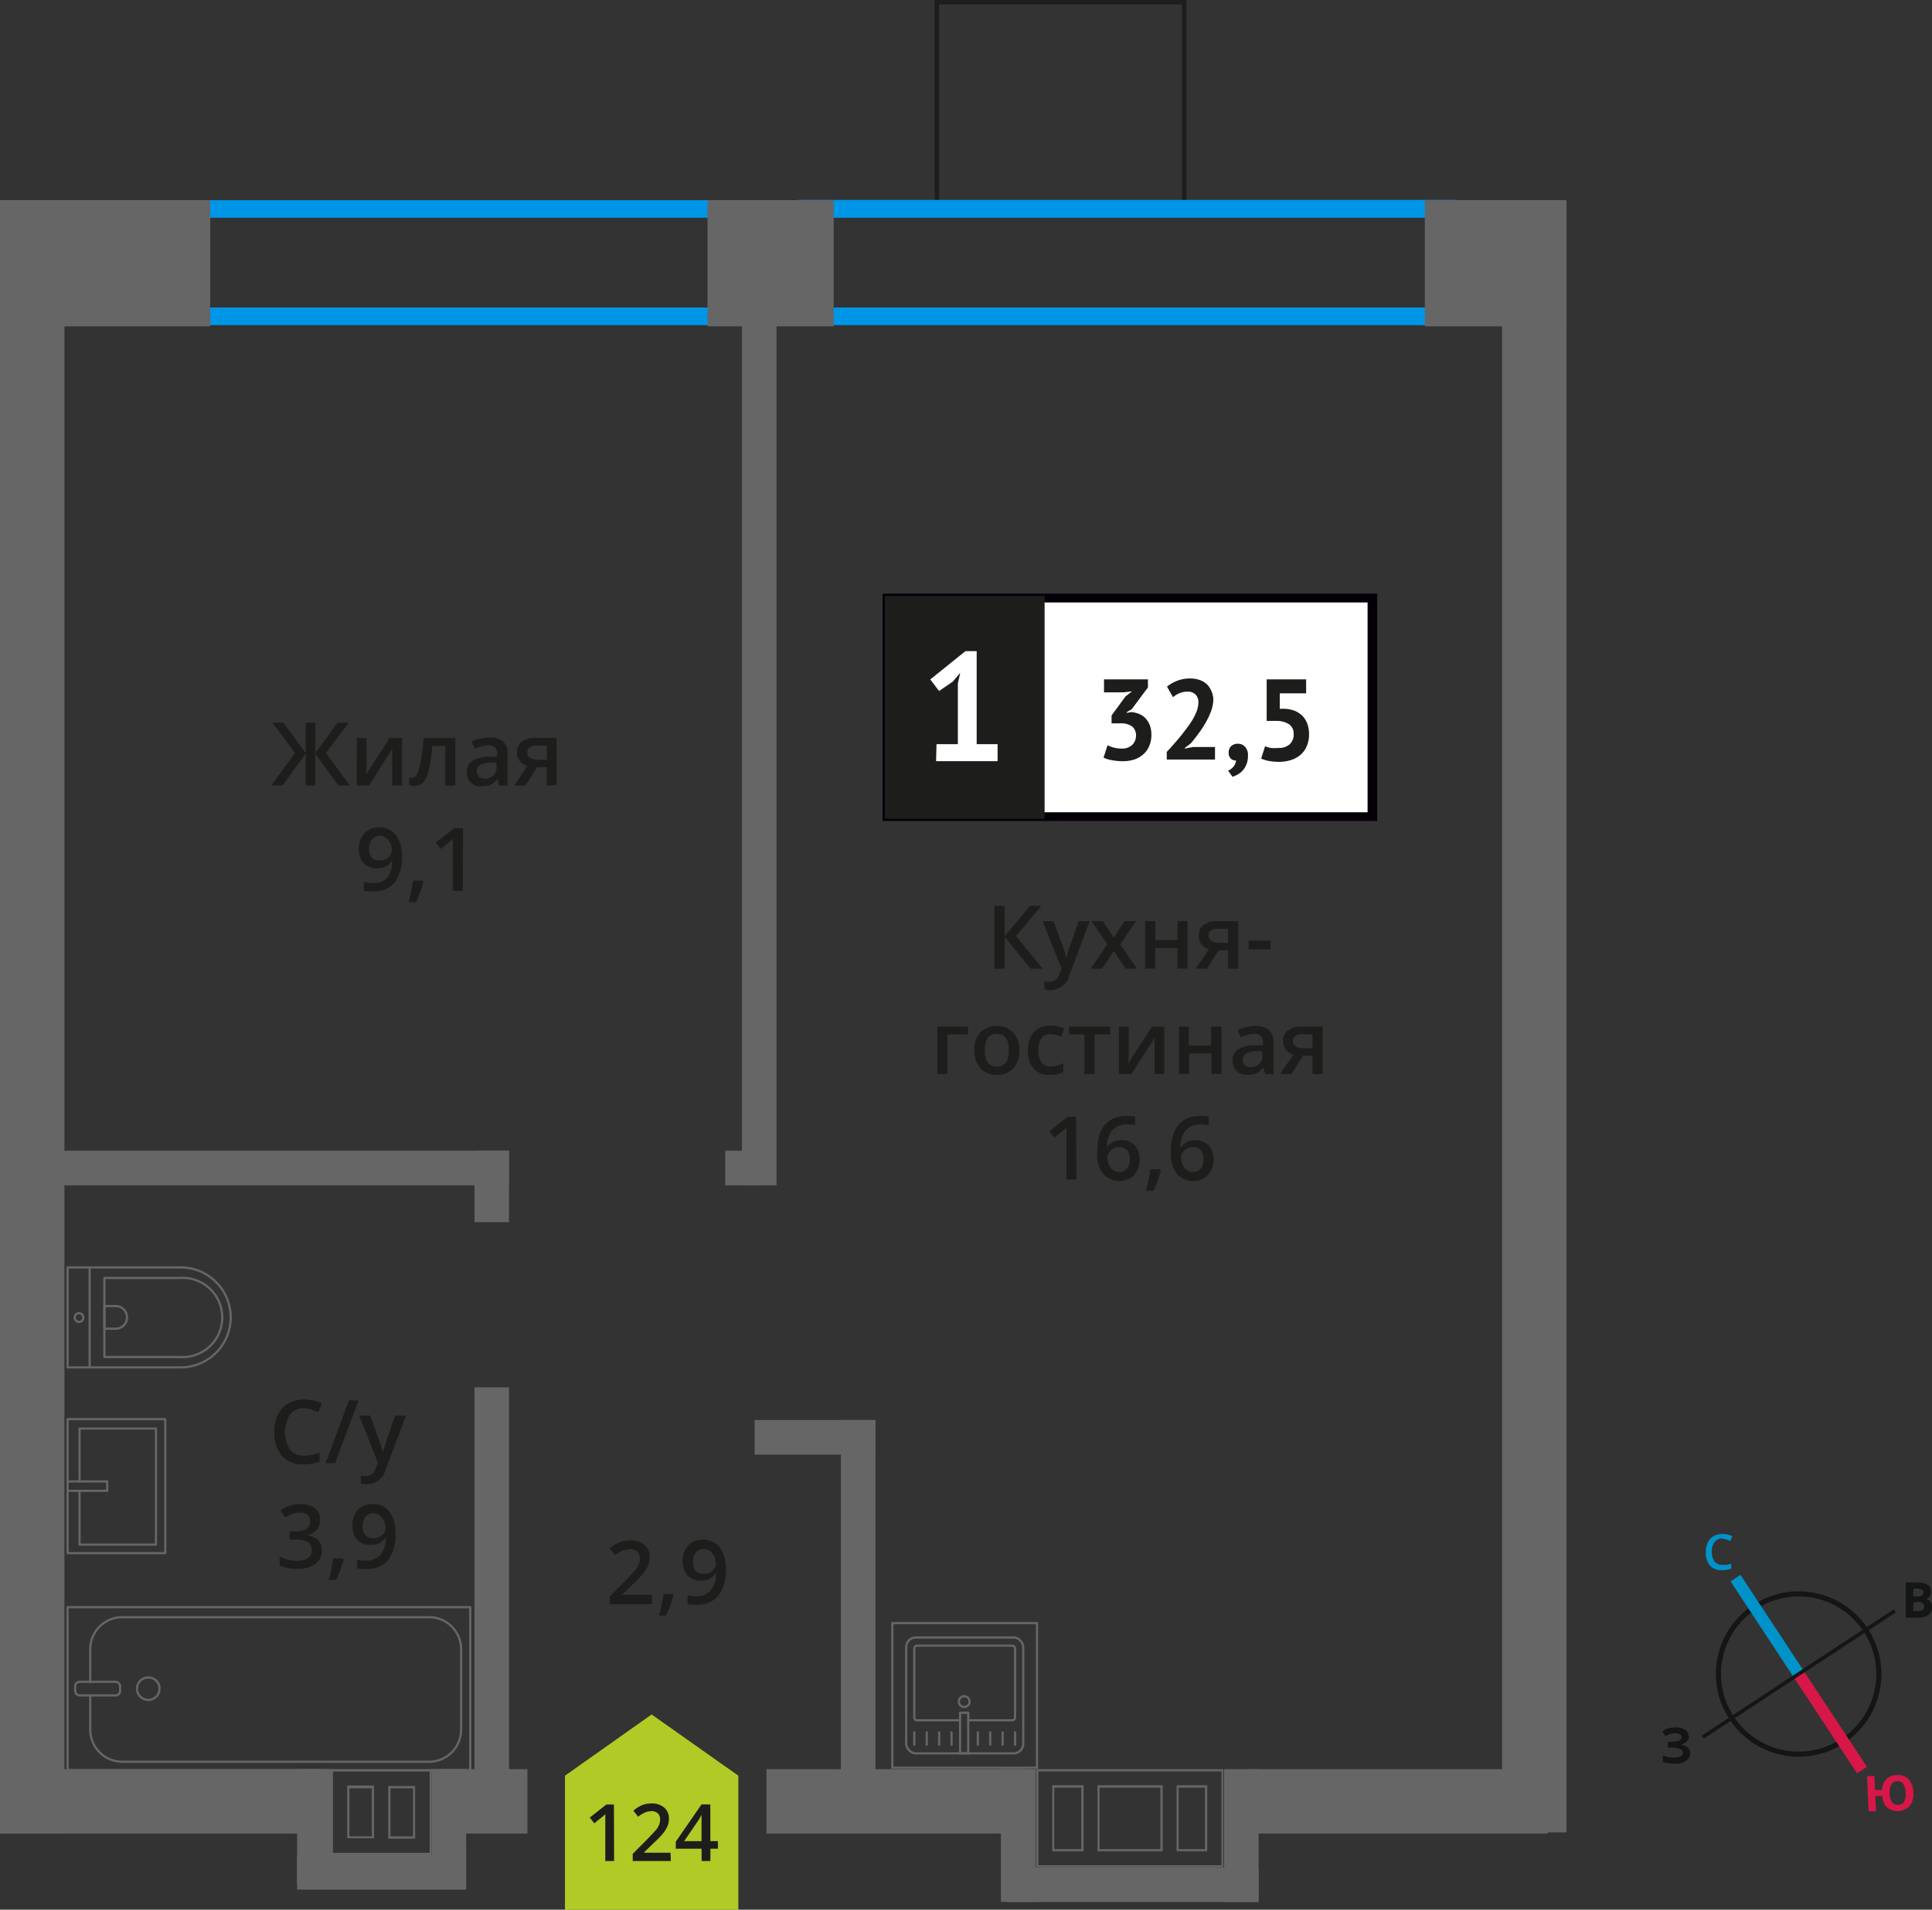<svg id="Layer_1" data-name="Layer 1" xmlns="http://www.w3.org/2000/svg" width="219.85" height="217.35" viewBox="0 0 219.85 217.35">
  <rect x="0" y="0" width="219.85" height="217.35" fill="#333333" stroke="none"/>
  <defs>
    <style>
      .cls-1, .cls-10, .cls-11, .cls-12, .cls-2, .cls-8 {
        fill: none;
      }

      .cls-1, .cls-8 {
        stroke: #1d1d1b;
        stroke-width: 0.5px;
      }

      .cls-1, .cls-10, .cls-11, .cls-12 {
        stroke-miterlimit: 10;
      }

      .cls-2 {
        stroke: #666;
        stroke-linecap: round;
        stroke-linejoin: round;
        stroke-width: 0.25px;
      }

      .cls-3 {
        fill: #666;
      }

      .cls-4 {
        fill: #1d1d1b;
      }

      .cls-5 {
        fill: #0096e7;
      }

      .cls-6 {
        fill: #fff;
      }

      .cls-7 {
        fill: #050007;
      }

      .cls-8 {
        stroke-miterlimit: 22.93;
      }

      .cls-9 {
        fill: #b2ca25;
        fill-rule: evenodd;
      }

      .cls-10 {
        stroke: #141515;
        stroke-width: 0.58px;
      }

      .cls-11 {
        stroke: #0093ca;
        stroke-width: 1.35px;
      }

      .cls-12 {
        stroke: #d61747;
        stroke-width: 1.35px;
      }

      .cls-13 {
        fill: #141515;
      }

      .cls-14 {
        fill: #0093ca;
      }

      .cls-15 {
        fill: #d61747;
      }
    </style>
  </defs>
  <g>
    <rect class="cls-1" x="106.61" y="0.25" width="28.15" height="23.53"/>
    <rect class="cls-2" x="103.12" y="186.37" width="13.32" height="13.19" rx="1.09"/>
    <path class="cls-2" d="M109.25,195.8h-4.89a.33.33,0,0,1-.32-.32v-7.86a.32.32,0,0,1,.32-.32h10.83a.32.32,0,0,1,.32.32v7.86a.33.33,0,0,1-.32.32h-5"/>
    <path class="cls-2" d="M109.11,193.68a.61.61,0,1,1,.6.6A.6.6,0,0,1,109.11,193.68Z"/>
    <rect class="cls-2" x="109.25" y="194.94" width="0.93" height="4.61"/>
    <line class="cls-2" x1="115.51" y1="198.58" x2="115.51" y2="197.17"/>
    <line class="cls-2" x1="114.09" y1="198.58" x2="114.09" y2="197.17"/>
    <line class="cls-2" x1="112.68" y1="198.58" x2="112.68" y2="197.17"/>
    <line class="cls-2" x1="111.27" y1="198.58" x2="111.27" y2="197.17"/>
    <line class="cls-2" x1="108.28" y1="198.58" x2="108.28" y2="197.17"/>
    <line class="cls-2" x1="106.87" y1="198.58" x2="106.87" y2="197.17"/>
    <line class="cls-2" x1="105.46" y1="198.58" x2="105.46" y2="197.17"/>
    <line class="cls-2" x1="104.04" y1="198.58" x2="104.04" y2="197.17"/>
    <path class="cls-3" d="M117.88,201.07H101.67V184.86h16.21Zm.25-16.46H101.42v16.71h16.71Z"/>
    <g>
      <path class="cls-4" d="M74.22,182.58H69.38v-.87l1.84-1.85c.54-.55.9-1,1.08-1.18a2.58,2.58,0,0,0,.39-.66,1.76,1.76,0,0,0,.12-.66,1,1,0,0,0-.29-.76,1.13,1.13,0,0,0-.8-.28,2.18,2.18,0,0,0-.8.15A4.2,4.2,0,0,0,70,177l-.62-.76a4,4,0,0,1,1.15-.71,3.44,3.44,0,0,1,1.2-.21,2.4,2.4,0,0,1,1.6.52,1.76,1.76,0,0,1,.6,1.4,2.39,2.39,0,0,1-.18.92,3.58,3.58,0,0,1-.53.9,13.45,13.45,0,0,1-1.19,1.24l-1.24,1.2v0h3.39Z"/>
      <path class="cls-4" d="M76.66,181.53a16.12,16.12,0,0,1-.86,2.34H75a22.42,22.42,0,0,0,.51-2.45h1.12Z"/>
      <path class="cls-4" d="M82.59,178.49a4.94,4.94,0,0,1-.85,3.15,3.13,3.13,0,0,1-2.56,1,3.54,3.54,0,0,1-.94-.08v-1a3.33,3.33,0,0,0,.88.12,2.25,2.25,0,0,0,1.73-.62,3.07,3.07,0,0,0,.63-2h-.06a1.7,1.7,0,0,1-.7.64,2.18,2.18,0,0,1-1,.19,1.9,1.9,0,0,1-1.49-.59,2.3,2.3,0,0,1-.54-1.62,2.52,2.52,0,0,1,.62-1.78,2.26,2.26,0,0,1,1.72-.66,2.4,2.4,0,0,1,1.32.37,2.44,2.44,0,0,1,.88,1.08A4.29,4.29,0,0,1,82.59,178.49ZM80.1,176.3a1.12,1.12,0,0,0-.92.39,1.68,1.68,0,0,0-.31,1.09,1.41,1.41,0,0,0,.29,1,1.1,1.1,0,0,0,.9.35,1.42,1.42,0,0,0,1-.34,1.06,1.06,0,0,0,.4-.82,2,2,0,0,0-.17-.81,1.49,1.49,0,0,0-.47-.6A1.18,1.18,0,0,0,80.1,176.3Z"/>
    </g>
    <path class="cls-5" d="M82.23,24.78V35H11.28V24.78Zm2-2H9.28V37h75Z"/>
    <path class="cls-5" d="M163.76,35H92.81V24.78h70.95Zm2-12.25H90.81V37h74.95Z"/>
    <rect class="cls-2" x="7.69" y="182.92" width="45.82" height="18.55"/>
    <rect class="cls-2" x="8.55" y="191.42" width="5.12" height="1.54" rx="0.49"/>
    <path class="cls-2" d="M10.27,193v3.83a3.64,3.64,0,0,0,3.6,3.68h35a3.64,3.64,0,0,0,3.6-3.68v-9.08a3.64,3.64,0,0,0-3.6-3.69H13.87a3.64,3.64,0,0,0-3.6,3.69v3.71"/>
    <path class="cls-2" d="M16.91,190.92a1.28,1.28,0,1,0,1.24,1.27A1.26,1.26,0,0,0,16.91,190.92Z"/>
    <path class="cls-2" d="M20.56,155.63H7.69V144.25H20.56a5.69,5.69,0,1,1,0,11.38Z"/>
    <path class="cls-2" d="M20.48,154.45h-8.6v-9h8.6a4.51,4.51,0,1,1,0,9Z"/>
    <path class="cls-2" d="M13.16,151.23H11.88v-2.58h1.28a1.29,1.29,0,1,1,0,2.58Z"/>
    <path class="cls-2" d="M9.47,149.94a.47.47,0,0,0-.47-.48.48.48,0,1,0,0,1A.47.47,0,0,0,9.47,149.94Z"/>
    <line class="cls-2" x1="10.2" y1="155.63" x2="10.2" y2="144.25"/>
    <rect class="cls-2" x="7.69" y="161.52" width="11.12" height="15.25"/>
    <polyline class="cls-2" points="7.69 168.61 12.2 168.61 12.2 169.68 7.69 169.68"/>
    <polyline class="cls-2" points="9.05 168.61 9.05 162.59 17.75 162.59 17.75 175.8 9.05 175.8 9.05 169.68"/>
    <rect class="cls-3" y="22.78" width="23.92" height="14.36"/>
    <rect class="cls-3" x="162.14" y="22.78" width="16.12" height="14.36"/>
    <rect class="cls-3" x="80.51" y="22.78" width="14.36" height="14.36"/>
    <rect class="cls-3" y="201.36" width="36.99" height="7.33"/>
    <rect class="cls-3" x="49.95" y="201.36" width="10.07" height="7.33"/>
    <rect class="cls-3" x="87.22" y="201.36" width="29.46" height="7.33"/>
    <rect class="cls-3" x="141.85" y="201.36" width="34.27" height="7.33"/>
    <rect class="cls-3" y="28.64" width="7.33" height="180.05"/>
    <rect class="cls-3" x="170.93" y="28.64" width="7.33" height="179.91"/>
    <path class="cls-3" d="M37.89,201.61h11v9.27h-11Zm4.67,7.61v-6H39.51v6h3.05m4.68,0v-5.95H44.18v6h3.06m-9.6-7.86h0v9.77H49.11v-9.77ZM42.31,209H39.76v-5.46h2.55ZM47,209H44.43v-5.46H47Z"/>
    <rect class="cls-3" x="49.11" y="201.36" width="3.94" height="13.13"/>
    <rect class="cls-3" x="33.81" y="211.13" width="19.23" height="3.94"/>
    <rect class="cls-3" x="33.81" y="201.36" width="3.94" height="13.13"/>
    <path class="cls-3" d="M118.16,201.61H139v10.68H118.16v-1.58h0v-9.1Zm1.58,9.1h3.57v-7.52h-3.57v7.52m5.15,0h7.42v-7.52h-7.42v7.52m9,0h3.49v-7.52h-3.49v7.52m-16-9.35v2.08h0v7h0v2.08H139.2V201.36Zm2.08,9.1v-7h3.07v7Zm12.07,0h-6.92v-7h6.92Zm2.08,0v-7h3v7Z"/>
    <rect class="cls-3" x="114.65" y="212.54" width="28.57" height="3.94"/>
    <rect class="cls-3" x="139.29" y="201.36" width="3.93" height="15.11"/>
    <rect class="cls-3" x="113.9" y="201.36" width="3.93" height="15.11"/>
    <rect class="cls-3" x="85.87" y="161.62" width="13.76" height="3.94"/>
    <rect class="cls-3" x="5.11" y="130.97" width="52.81" height="3.94"/>
    <rect class="cls-3" x="82.52" y="130.97" width="3.93" height="3.94"/>
    <rect class="cls-3" x="53.99" y="130.97" width="3.93" height="8.13"/>
    <rect class="cls-3" x="53.99" y="157.9" width="3.93" height="44.41"/>
    <rect class="cls-3" x="95.69" y="161.62" width="3.93" height="40.68"/>
    <rect class="cls-3" x="84.43" y="34.89" width="3.93" height="100.02"/>
    <path class="cls-4" d="M118.64,110.24h-1.38l-2.94-3.62v3.62h-1.16V103.1h1.16v3.46l2.9-3.46h1.27l-2.88,3.45Zm0-5.4h1.25L121,107.9a6,6,0,0,1,.34,1.23h0a3.57,3.57,0,0,1,.16-.65c.07-.26.49-1.47,1.24-3.64H124L121.69,111a2.19,2.19,0,0,1-2.1,1.68,3.57,3.57,0,0,1-.74-.08v-.91a2.55,2.55,0,0,0,.59.06,1.2,1.2,0,0,0,1.16-1l.2-.51Zm7.38,2.64-1.81-2.64h1.3l1.23,1.89,1.24-1.89h1.3l-1.81,2.64,1.91,2.76h-1.3l-1.34-2-1.32,2h-1.3Zm5.45-2.64V107H134v-2.17h1.14v5.4H134v-2.33h-2.55v2.33h-1.14v-5.4Zm5.89,5.4h-1.29l1.51-2.21a1.63,1.63,0,0,1-.86-.56,1.57,1.57,0,0,1-.31-1,1.46,1.46,0,0,1,.54-1.2,2.35,2.35,0,0,1,1.5-.43h2.46v5.4h-1.16v-2.08h-1.08Zm.16-3.76a.69.69,0,0,0,.32.62,1.51,1.51,0,0,0,.85.21h1.06v-1.6H138.5a1.16,1.16,0,0,0-.72.2A.68.68,0,0,0,137.52,106.48Zm4.56,1.57v-1h2.51v1Z"/>
    <path class="cls-4" d="M110.16,116.84v.9h-2.35v4.5h-1.14v-5.4Zm5.83,2.69a3,3,0,0,1-.68,2.07,2.47,2.47,0,0,1-1.89.74,2.67,2.67,0,0,1-1.34-.34,2.2,2.2,0,0,1-.89-1,3.29,3.29,0,0,1-.32-1.48,2.91,2.91,0,0,1,.68-2,2.45,2.45,0,0,1,1.9-.74,2.34,2.34,0,0,1,1.85.76A2.89,2.89,0,0,1,116,119.53Zm-3.93,0c0,1.25.46,1.87,1.38,1.87s1.36-.62,1.36-1.87-.45-1.85-1.37-1.85a1.18,1.18,0,0,0-1.05.48A2.39,2.39,0,0,0,112.06,119.53Zm7.42,2.81a2.37,2.37,0,0,1-1.86-.72,3,3,0,0,1-.64-2.05,3,3,0,0,1,.67-2.1,2.5,2.5,0,0,1,1.93-.73,3.58,3.58,0,0,1,1.53.32l-.34.92a3.48,3.48,0,0,0-1.2-.28q-1.41,0-1.41,1.86a2.23,2.23,0,0,0,.35,1.36,1.22,1.22,0,0,0,1,.46A3,3,0,0,0,121,121v1a2.33,2.33,0,0,1-.66.26A4,4,0,0,1,119.48,122.34Zm6.83-5.5v.9h-1.75v4.5H123.4v-4.5h-1.75v-.9Zm2.14,0v2.77c0,.32,0,.79-.07,1.42l2.71-4.19h1.4v5.4h-1.11v-2.72c0-.15,0-.39,0-.73s0-.58.05-.73l-2.7,4.18h-1.4v-5.4Zm6.82,0V119h2.55v-2.17H139v5.4h-1.14v-2.33h-2.55v2.33h-1.14v-5.4Zm8.71,5.4-.23-.75h0a2.24,2.24,0,0,1-.79.67,2.45,2.45,0,0,1-1,.18,1.74,1.74,0,0,1-1.24-.43,1.61,1.61,0,0,1-.45-1.22,1.45,1.45,0,0,1,.62-1.26,3.59,3.59,0,0,1,1.89-.46l.94,0v-.29a1.09,1.09,0,0,0-.24-.77,1,1,0,0,0-.75-.26,2.63,2.63,0,0,0-.8.12,5.84,5.84,0,0,0-.73.29l-.37-.82a4,4,0,0,1,1-.35,4.44,4.44,0,0,1,1-.12,2.34,2.34,0,0,1,1.56.45,1.76,1.76,0,0,1,.52,1.41v3.64Zm-1.7-.78a1.43,1.43,0,0,0,1-.35,1.27,1.27,0,0,0,.38-1v-.47l-.7,0a2.41,2.41,0,0,0-1.18.27.83.83,0,0,0-.36.74.73.73,0,0,0,.21.56A.94.94,0,0,0,142.28,121.46Zm4.68.78h-1.29l1.51-2.21a1.63,1.63,0,0,1-.86-.56,1.57,1.57,0,0,1-.31-1,1.46,1.46,0,0,1,.54-1.2,2.35,2.35,0,0,1,1.5-.43h2.46v5.4h-1.16v-2.08h-1.08Zm.16-3.76a.69.69,0,0,0,.32.62,1.51,1.51,0,0,0,.85.21h1.06v-1.6H148.1a1.16,1.16,0,0,0-.72.2A.68.68,0,0,0,147.12,118.48Z"/>
    <g>
      <path class="cls-4" d="M122.49,134.24h-1.14v-4.61c0-.55,0-1,0-1.31a3.71,3.71,0,0,1-.28.26l-1.1.9-.57-.73,2.1-1.65h.95Z"/>
      <path class="cls-4" d="M124.85,131.2c0-2.8,1.14-4.19,3.42-4.19a4.55,4.55,0,0,1,.9.08v1a3.1,3.1,0,0,0-.86-.11,2.25,2.25,0,0,0-1.72.62,3,3,0,0,0-.62,2h0a1.53,1.53,0,0,1,.65-.61,2,2,0,0,1,1-.22,2,2,0,0,1,1.51.59,2.33,2.33,0,0,1,.54,1.62,2.47,2.47,0,0,1-.63,1.78,2.27,2.27,0,0,1-1.71.65A2.44,2.44,0,0,1,126,134a2.35,2.35,0,0,1-.87-1.08A4.11,4.11,0,0,1,124.85,131.2Zm2.49,2.19a1.12,1.12,0,0,0,.91-.38,1.63,1.63,0,0,0,.32-1.09,1.46,1.46,0,0,0-.3-1,1.13,1.13,0,0,0-.9-.35,1.42,1.42,0,0,0-.68.16,1.23,1.23,0,0,0-.49.44,1,1,0,0,0-.19.56,1.82,1.82,0,0,0,.38,1.16A1.17,1.17,0,0,0,127.34,133.39Z"/>
      <path class="cls-4" d="M132.11,133.19a15,15,0,0,1-.86,2.34h-.84c.22-.88.39-1.7.5-2.45H132Z"/>
      <path class="cls-4" d="M133.23,131.2c0-2.8,1.14-4.19,3.41-4.19a4.58,4.58,0,0,1,.91.08v1a3.1,3.1,0,0,0-.86-.11,2.25,2.25,0,0,0-1.72.62,3,3,0,0,0-.63,2h.06a1.53,1.53,0,0,1,.65-.61,2.25,2.25,0,0,1,2.49.37,2.33,2.33,0,0,1,.54,1.62,2.47,2.47,0,0,1-.63,1.78,2.28,2.28,0,0,1-1.71.65,2.44,2.44,0,0,1-1.33-.37,2.35,2.35,0,0,1-.87-1.08A4.11,4.11,0,0,1,133.23,131.2Zm2.49,2.19a1.12,1.12,0,0,0,.91-.38,1.63,1.63,0,0,0,.32-1.09,1.46,1.46,0,0,0-.3-1,1.13,1.13,0,0,0-.9-.35,1.42,1.42,0,0,0-.68.16,1.26,1.26,0,0,0-.5.44,1,1,0,0,0-.18.56,1.82,1.82,0,0,0,.38,1.16A1.17,1.17,0,0,0,135.72,133.39Z"/>
    </g>
    <rect class="cls-6" x="100.94" y="68.07" width="54.7" height="24.87"/>
    <path class="cls-7" d="M155.63,68.57h-54.1V92.45h54.1Zm-54.64-1h55.73V93.44H100.44V67.58Z"/>
    <rect class="cls-4" x="100.94" y="68.07" width="17.68" height="24.87"/>
    <rect class="cls-8" x="100.94" y="68.07" width="17.68" height="24.87"/>
    <g>
      <path class="cls-4" d="M127.61,85.2a1.66,1.66,0,0,0,1.24-.43,1.46,1.46,0,0,0,.42-1,1.32,1.32,0,0,0-.44-1.09,2.22,2.22,0,0,0-1.4-.35h-.94v-.9l1.58-2.16.75-.59-1,.12h-2.19V77.32h5v.92l-1.84,2.47-.58.35v.07l.55-.08a2.84,2.84,0,0,1,.87.21,2.05,2.05,0,0,1,.72.49,2.47,2.47,0,0,1,.49.79,3,3,0,0,1,.18,1.08,3.19,3.19,0,0,1-.26,1.33,2.55,2.55,0,0,1-.7.94,3,3,0,0,1-1,.56,4.47,4.47,0,0,1-1.29.19,7,7,0,0,1-1.19-.11,3.42,3.42,0,0,1-1-.3l.45-1.41a4.16,4.16,0,0,0,.75.28A3.82,3.82,0,0,0,127.61,85.2Z"/>
      <path class="cls-4" d="M138.07,79.55a4,4,0,0,1-.24,1.34,8,8,0,0,1-.62,1.33,10.46,10.46,0,0,1-.82,1.26c-.3.41-.59.78-.88,1.12l-.69.53v.07l.94-.18h2.5v1.43h-5.49v-.87c.21-.22.44-.47.7-.77s.53-.6.79-.92.53-.67.78-1a12.43,12.43,0,0,0,.68-1,7.19,7.19,0,0,0,.48-1,3,3,0,0,0,.17-.94,1.29,1.29,0,0,0-.3-.88,1.26,1.26,0,0,0-1-.35,2.2,2.2,0,0,0-.85.18,2.57,2.57,0,0,0-.74.45l-.68-1.2a4.29,4.29,0,0,1,1.16-.67,4.1,4.1,0,0,1,1.52-.26,3.37,3.37,0,0,1,1,.16,2.31,2.31,0,0,1,.81.46,2.17,2.17,0,0,1,.53.75A2.62,2.62,0,0,1,138.07,79.55Z"/>
      <path class="cls-4" d="M139.82,85.62a.93.93,0,0,1,.29-.71,1.09,1.09,0,0,1,.73-.26,1.06,1.06,0,0,1,.86.37,1.4,1.4,0,0,1,.31,1,2.53,2.53,0,0,1-.18,1,2.27,2.27,0,0,1-.45.71,2.17,2.17,0,0,1-.58.44,3.07,3.07,0,0,1-.55.24l-.5-.7a1.55,1.55,0,0,0,.62-.47,1.21,1.21,0,0,0,.28-.69.74.74,0,0,1-.56-.18A.89.89,0,0,1,139.82,85.62Z"/>
      <path class="cls-4" d="M145.43,85.13a1.87,1.87,0,0,0,1.32-.41,1.5,1.5,0,0,0,.46-1.15,1.29,1.29,0,0,0-.54-1.15,2.72,2.72,0,0,0-1.53-.37l-1,0V77.32h4.49v1.59h-3v1.76l.54,0a3.52,3.52,0,0,1,1.16.23,2.81,2.81,0,0,1,.88.58,2.54,2.54,0,0,1,.56.91,3.36,3.36,0,0,1,.19,1.18,3.19,3.19,0,0,1-.26,1.35,2.63,2.63,0,0,1-.72,1,3.19,3.19,0,0,1-1.09.59,4.63,4.63,0,0,1-1.37.2,6.66,6.66,0,0,1-1.12-.1,4.1,4.1,0,0,1-.89-.27l.45-1.41a3.18,3.18,0,0,0,.66.2A4.37,4.37,0,0,0,145.43,85.13Z"/>
    </g>
    <path class="cls-6" d="M106.57,84.7H109V77.78l.27-1.2-.85,1-1.56,1.07-1-1.32,4-3.22h1.28V84.7h2.38v1.93h-7Z"/>
    <path class="cls-4" d="M33.59,85.7,31,82.26h1.25l2.54,3.45V82.26h1.1v3.45l2.54-3.45h1.25l-2.6,3.44,2.72,3.69H38.5l-2.62-3.61v3.61h-1.1V85.78l-2.62,3.61H30.87ZM41.71,84v2.77c0,.33,0,.8-.07,1.42L44.35,84h1.4v5.4H44.64V86.68c0-.15,0-.4,0-.73s0-.58,0-.73L42,89.39h-1.4V84Zm10.11,5.4H50.67v-4.5H49.18a19.26,19.26,0,0,1-.37,2.72A3.58,3.58,0,0,1,48.2,89a1.2,1.2,0,0,1-1,.45,1.67,1.67,0,0,1-.63-.1v-.9a1.21,1.21,0,0,0,.37.07c.33,0,.59-.38.78-1.13A21.16,21.16,0,0,0,48.2,84h3.62Zm5,0-.22-.75h0a2.14,2.14,0,0,1-.79.67,2.45,2.45,0,0,1-1,.18,1.7,1.7,0,0,1-1.24-.43,1.58,1.58,0,0,1-.45-1.21,1.43,1.43,0,0,1,.62-1.26,3.58,3.58,0,0,1,1.89-.47l.94,0v-.28a1.1,1.1,0,0,0-.24-.78,1,1,0,0,0-.75-.25,2.63,2.63,0,0,0-.8.12,5.84,5.84,0,0,0-.73.29l-.37-.82a3.65,3.65,0,0,1,1-.35,4.44,4.44,0,0,1,1-.12,2.34,2.34,0,0,1,1.56.45,1.76,1.76,0,0,1,.52,1.41v3.63Zm-1.7-.78a1.39,1.39,0,0,0,1-.35,1.25,1.25,0,0,0,.38-1v-.47l-.7,0a2.41,2.41,0,0,0-1.18.27.82.82,0,0,0-.36.74.75.75,0,0,0,.21.56A.94.94,0,0,0,55.14,88.61Zm4.68.78H58.53L60,87.18a1.57,1.57,0,0,1-.86-.56,1.54,1.54,0,0,1-.31-1,1.43,1.43,0,0,1,.54-1.2,2.35,2.35,0,0,1,1.5-.44h2.46v5.4H62.21V87.31H61.13ZM60,85.64a.7.7,0,0,0,.32.62,1.51,1.51,0,0,0,.85.21h1.06V84.86H61a1.16,1.16,0,0,0-.72.2A.71.71,0,0,0,60,85.64Z"/>
    <g>
      <path class="cls-4" d="M45.75,97.3a4.88,4.88,0,0,1-.85,3.15,3.06,3.06,0,0,1-2.55,1,3.54,3.54,0,0,1-.94-.08v-1a3.28,3.28,0,0,0,.88.12A2.22,2.22,0,0,0,44,100a3.07,3.07,0,0,0,.63-2h-.06a1.81,1.81,0,0,1-.7.63,2.18,2.18,0,0,1-1,.2,1.92,1.92,0,0,1-1.49-.59,2.34,2.34,0,0,1-.54-1.63,2.45,2.45,0,0,1,.62-1.77,2.22,2.22,0,0,1,1.71-.67,2.29,2.29,0,0,1,2.21,1.45A4.33,4.33,0,0,1,45.75,97.3Zm-2.49-2.18a1.13,1.13,0,0,0-.91.38A1.7,1.7,0,0,0,42,96.59a1.42,1.42,0,0,0,.3,1,1.08,1.08,0,0,0,.89.35,1.43,1.43,0,0,0,1-.34,1.06,1.06,0,0,0,.4-.81,2.08,2.08,0,0,0-.17-.82,1.39,1.39,0,0,0-.47-.59A1.16,1.16,0,0,0,43.26,95.12Z"/>
      <path class="cls-4" d="M48.2,100.34a15.89,15.89,0,0,1-.85,2.34H46.5a22.25,22.25,0,0,0,.5-2.45h1.13Z"/>
      <path class="cls-4" d="M52.67,101.39H51.53v-4.6c0-.55,0-1,0-1.31l-.27.26-1.1.89-.57-.72,2.1-1.65h1Z"/>
    </g>
    <path class="cls-4" d="M34.62,160.28A1.94,1.94,0,0,0,33,161,3.76,3.76,0,0,0,33,165a2,2,0,0,0,1.61.67,4.31,4.31,0,0,0,.88-.09,8.86,8.86,0,0,0,.88-.23v1a5.42,5.42,0,0,1-1.91.32,3,3,0,0,1-2.4-1,4,4,0,0,1-.84-2.72,4.23,4.23,0,0,1,.41-1.94,2.86,2.86,0,0,1,1.17-1.28,3.56,3.56,0,0,1,1.82-.45,4.44,4.44,0,0,1,2,.46l-.42,1a7.71,7.71,0,0,0-.77-.3A3,3,0,0,0,34.62,160.28Zm6.18-.9-2.66,7.14H37.05l2.67-7.14Zm.08,1.74h1.25l1.1,3.06a6.67,6.67,0,0,1,.33,1.23h0a5.46,5.46,0,0,1,.16-.65c.08-.25.49-1.47,1.24-3.64h1.24l-2.31,6.12a2.19,2.19,0,0,1-2.1,1.68,3.05,3.05,0,0,1-.74-.08v-.91a2.61,2.61,0,0,0,.59.06,1.2,1.2,0,0,0,1.16-1l.2-.51Z"/>
    <g>
      <path class="cls-4" d="M36.41,173a1.61,1.61,0,0,1-.4,1.13,1.89,1.89,0,0,1-1.11.61v0a2.14,2.14,0,0,1,1.29.54,1.54,1.54,0,0,1,.43,1.13,1.9,1.9,0,0,1-.73,1.59,3.37,3.37,0,0,1-2.07.56,4.6,4.6,0,0,1-2-.39v-1a4.39,4.39,0,0,0,1,.35,4.23,4.23,0,0,0,1,.12,2.12,2.12,0,0,0,1.24-.3,1.14,1.14,0,0,0,.41-1,.92.92,0,0,0-.46-.84,2.87,2.87,0,0,0-1.42-.27h-.62v-.93h.63c1.14,0,1.7-.39,1.7-1.18a.87.87,0,0,0-.29-.71,1.38,1.38,0,0,0-.88-.25,2.54,2.54,0,0,0-.78.12,3.45,3.45,0,0,0-.89.44l-.56-.8a3.73,3.73,0,0,1,2.28-.72,2.69,2.69,0,0,1,1.68.47A1.51,1.51,0,0,1,36.41,173Z"/>
      <path class="cls-4" d="M39.12,177.47a17.41,17.41,0,0,1-.86,2.34h-.85a22.42,22.42,0,0,0,.51-2.45H39Z"/>
      <path class="cls-4" d="M45,174.43a4.94,4.94,0,0,1-.84,3.15,3.13,3.13,0,0,1-2.56,1,4,4,0,0,1-.94-.08v-1a3.28,3.28,0,0,0,.88.12,2.25,2.25,0,0,0,1.73-.62,3.07,3.07,0,0,0,.63-2h-.06a1.7,1.7,0,0,1-.7.64,2.18,2.18,0,0,1-1,.19,1.9,1.9,0,0,1-1.49-.59,2.3,2.3,0,0,1-.54-1.62,2.52,2.52,0,0,1,.62-1.78,2.25,2.25,0,0,1,1.71-.66,2.33,2.33,0,0,1,1.33.37,2.44,2.44,0,0,1,.88,1.08A4.29,4.29,0,0,1,45,174.43Zm-2.49-2.19a1.11,1.11,0,0,0-.91.39,1.69,1.69,0,0,0-.32,1.09,1.42,1.42,0,0,0,.3,1,1.1,1.1,0,0,0,.9.35,1.38,1.38,0,0,0,1-.35,1,1,0,0,0,.4-.81,2,2,0,0,0-.17-.81,1.49,1.49,0,0,0-.47-.6A1.19,1.19,0,0,0,42.55,172.24Z"/>
    </g>
    <polygon class="cls-9" points="64.29 202.1 64.29 202.1 69.22 198.62 74.15 195.13 79.09 198.62 84.02 202.1 84.02 202.1 84.02 202.1 84.02 217.35 64.29 217.35 64.29 202.1 64.29 202.1"/>
    <g>
      <path class="cls-4" d="M69.88,211.81h-1v-4.15c0-.49,0-.89,0-1.18a3,3,0,0,1-.25.23l-1,.81-.52-.65L69,205.38h.86Z"/>
      <path class="cls-4" d="M76.34,211.81H72V211l1.66-1.67c.49-.5.81-.86,1-1.06a2.38,2.38,0,0,0,.35-.6,1.63,1.63,0,0,0,.11-.59.94.94,0,0,0-.26-.69,1,1,0,0,0-.72-.25,2,2,0,0,0-.72.14,3.75,3.75,0,0,0-.8.49l-.55-.68a3.58,3.58,0,0,1,1-.64,3,3,0,0,1,1.08-.19,2.12,2.12,0,0,1,1.43.47,1.58,1.58,0,0,1,.54,1.26,2.25,2.25,0,0,1-.15.82,3.66,3.66,0,0,1-.48.81,10.23,10.23,0,0,1-1.08,1.12l-1.11,1.08v.05h3Z"/>
      <path class="cls-4" d="M81.7,210.41h-.86v1.4h-1v-1.4H76.9v-.8l2.93-4.24h1v4.18h.86Zm-1.87-.86v-1.61c0-.58,0-1.05,0-1.41h0a4.85,4.85,0,0,1-.39.7l-1.59,2.32Z"/>
    </g>
  </g>
  <g>
    <path class="cls-10" d="M199.67,182.91a9.12,9.12,0,1,1-2.61,12.63,9.09,9.09,0,0,1,2.61-12.63Z"/>
    <line class="cls-11" x1="197.49" y1="179.61" x2="204.68" y2="190.53"/>
    <line class="cls-12" x1="211.88" y1="201.46" x2="204.68" y2="190.53"/>
    <polygon class="cls-13" points="193.64 197.55 204.56 190.35 204.79 190.7 193.87 197.89 193.64 197.55"/>
    <polygon class="cls-13" points="215.5 183.17 204.56 190.35 204.79 190.7 215.73 183.52 215.5 183.17"/>
    <path class="cls-14" d="M196,175.09a1.09,1.09,0,0,0-.88.42,1.64,1.64,0,0,0-.32,1.1,1.78,1.78,0,0,0,.31,1.12,1.09,1.09,0,0,0,.9.37,2.65,2.65,0,0,0,.5,0,4.43,4.43,0,0,0,.49-.13v.56a2.74,2.74,0,0,1-1.06.18,1.69,1.69,0,0,1-1.36-.53,2.2,2.2,0,0,1-.47-1.52,2.54,2.54,0,0,1,.22-1.1,1.71,1.71,0,0,1,.66-.72,2.09,2.09,0,0,1,1-.25,2.48,2.48,0,0,1,1.13.25l-.23.55a3.83,3.83,0,0,0-.43-.17,1.93,1.93,0,0,0-.49-.08Z"/>
    <path class="cls-15" d="M217.73,204a2.25,2.25,0,0,1-.4,1.53,1.93,1.93,0,0,1-2.58.2,2.07,2.07,0,0,1-.57-1.31l-.78,0,.07,1.73-.84,0-.17-4,.85,0,.06,1.59.8,0a1.8,1.8,0,0,1,.49-1.24,1.71,1.71,0,0,1,1.2-.47,1.63,1.63,0,0,1,1.34.49,2.3,2.3,0,0,1,.53,1.51Zm-2.7.11a1.92,1.92,0,0,0,.28,1,.77.77,0,0,0,.68.31c.61,0,.9-.48.86-1.38a1.85,1.85,0,0,0-.28-1,.75.75,0,0,0-.68-.32.85.85,0,0,0-.67.37,2,2,0,0,0-.19,1Z"/>
    <path class="cls-13" d="M216.86,180.12h1.26a2.26,2.26,0,0,1,1.22.24.82.82,0,0,1,.4.77,1,1,0,0,1-.16.59.71.71,0,0,1-.45.28v0a.9.9,0,0,1,.54.31,1.12,1.12,0,0,1,.18.63,1.05,1.05,0,0,1-.4.85,1.71,1.71,0,0,1-1.08.32h-1.51Zm.86,1.59h.49a.93.93,0,0,0,.5-.11.45.45,0,0,0,0-.69,1,1,0,0,0-.54-.1h-.43Zm0,.66v1h.54a.79.79,0,0,0,.52-.13.51.51,0,0,0,.17-.41c0-.33-.24-.51-.71-.51Z"/>
    <path class="cls-13" d="M192.2,197.6a.77.77,0,0,1-.29.63,1.18,1.18,0,0,1-.73.33h0a1.54,1.54,0,0,1,.84.31.8.8,0,0,1,.31.65,1.06,1.06,0,0,1-.45.88,2.07,2.07,0,0,1-1.24.33,4,4,0,0,1-1.42-.21v-.73a2.82,2.82,0,0,0,.62.2,3.49,3.49,0,0,0,.65.05c.66,0,1-.18,1-.58a.43.43,0,0,0-.32-.41,2.65,2.65,0,0,0-1-.14h-.38v-.67h.34a2.91,2.91,0,0,0,.93-.11.45.45,0,0,0,.29-.41.38.38,0,0,0-.18-.33,1.17,1.17,0,0,0-.56-.12,2,2,0,0,0-1.08.33l-.38-.56a3,3,0,0,1,.74-.35,4.35,4.35,0,0,1,.85-.09,1.78,1.78,0,0,1,1,.27.83.83,0,0,1,.4.72Z"/>
  </g>
</svg>
